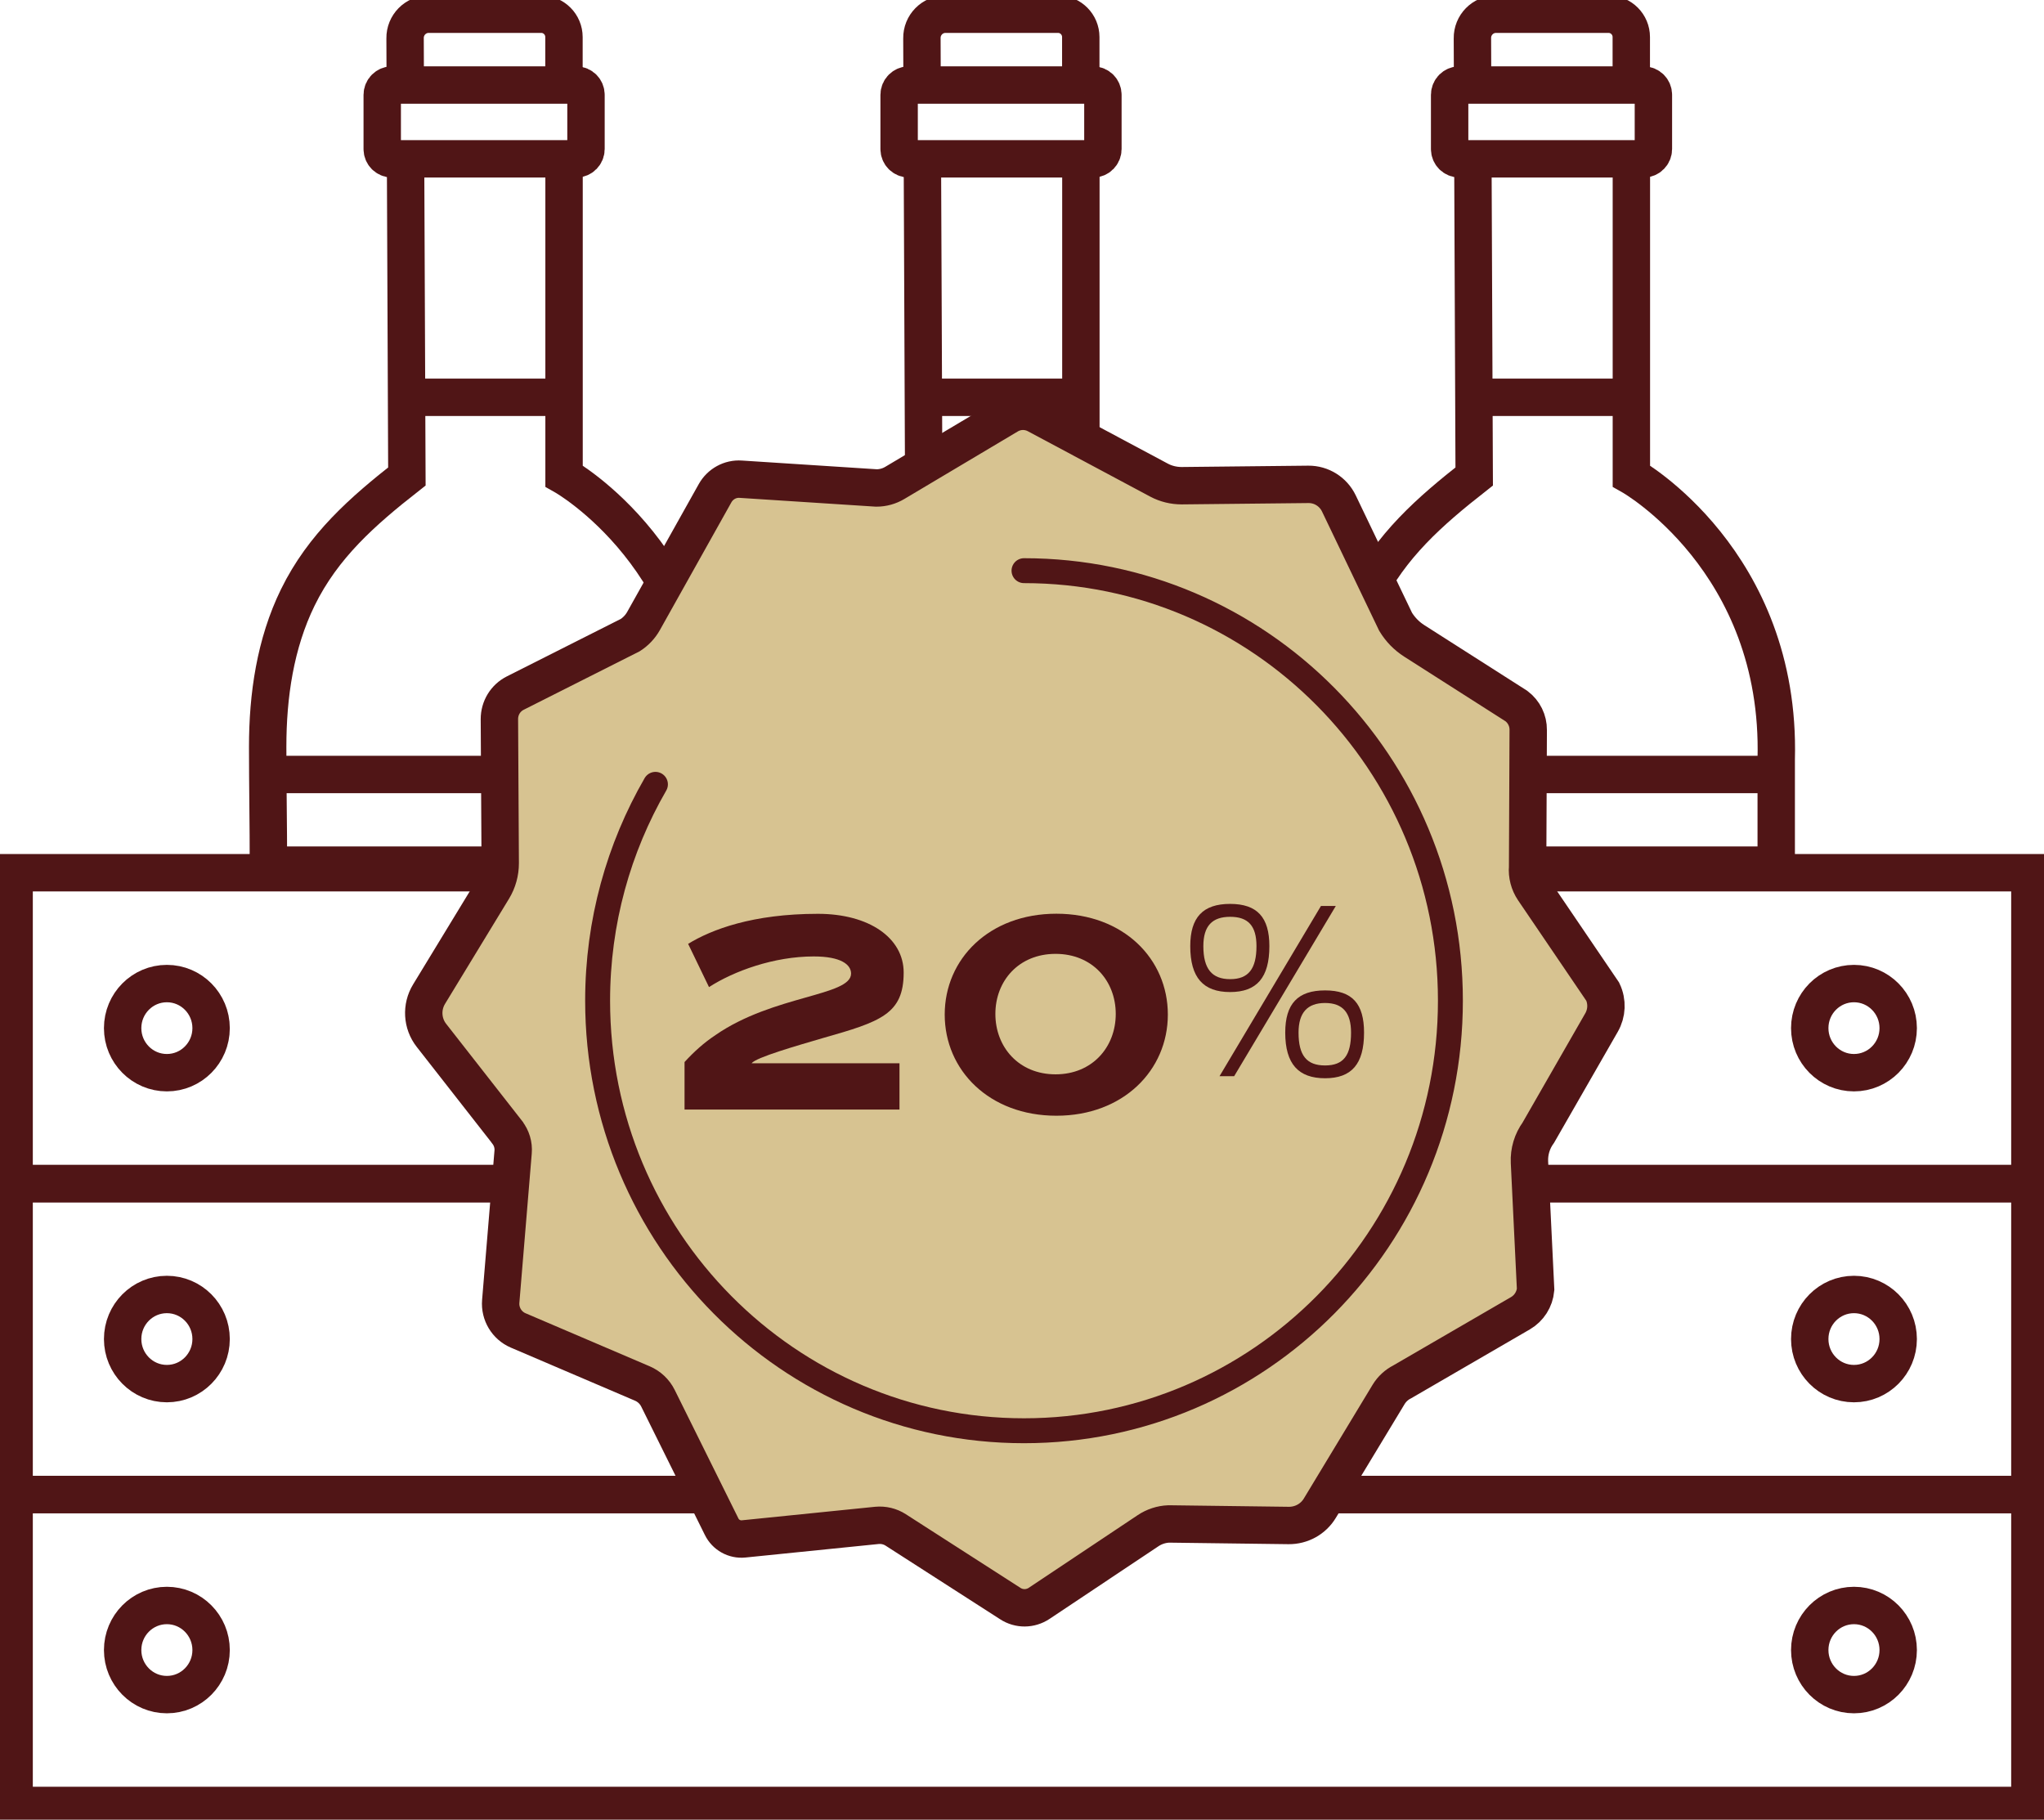 <svg width="164" height="146" viewBox="0 0 164 146" fill="none" xmlns="http://www.w3.org/2000/svg">
<g clip-path="url(#clip0_2362_1632)">
<path d="M162.867 70.022H1.133V94.967H162.867V70.022Z" stroke="#501516" stroke-width="3" stroke-miterlimit="10"/>
<path d="M162.867 94.967H1.133V119.913H162.867V94.967Z" stroke="#501516" stroke-width="3" stroke-miterlimit="10"/>
<path d="M162.867 119.913H1.133V144.859H162.867V119.913Z" stroke="#501516" stroke-width="3" stroke-miterlimit="10"/>
<path d="M13.389 86.066C15.349 86.066 16.938 84.465 16.938 82.491C16.938 80.516 15.349 78.915 13.389 78.915C11.429 78.915 9.84 80.516 9.84 82.491C9.84 84.465 11.429 86.066 13.389 86.066Z" stroke="#501516" stroke-width="3" stroke-miterlimit="10"/>
<path d="M13.389 111.012C15.349 111.012 16.938 109.411 16.938 107.436C16.938 105.462 15.349 103.861 13.389 103.861C11.429 103.861 9.84 105.462 9.84 107.436C9.84 109.411 11.429 111.012 13.389 111.012Z" stroke="#501516" stroke-width="3" stroke-miterlimit="10"/>
<path d="M13.389 135.965C15.349 135.965 16.938 134.364 16.938 132.39C16.938 130.415 15.349 128.814 13.389 128.814C11.429 128.814 9.84 130.415 9.84 132.39C9.84 134.364 11.429 135.965 13.389 135.965Z" stroke="#501516" stroke-width="3" stroke-miterlimit="10"/>
<path d="M148.753 86.066C150.713 86.066 152.302 84.465 152.302 82.491C152.302 80.516 150.713 78.915 148.753 78.915C146.793 78.915 145.204 80.516 145.204 82.491C145.204 84.465 146.793 86.066 148.753 86.066Z" stroke="#501516" stroke-width="3" stroke-miterlimit="10"/>
<path d="M148.753 111.012C150.713 111.012 152.302 109.411 152.302 107.436C152.302 105.462 150.713 103.861 148.753 103.861C146.793 103.861 145.204 105.462 145.204 107.436C145.204 109.411 146.793 111.012 148.753 111.012Z" stroke="#501516" stroke-width="3" stroke-miterlimit="10"/>
<path d="M148.753 135.965C150.713 135.965 152.302 134.364 152.302 132.39C152.302 130.415 150.713 128.814 148.753 128.814C146.793 128.814 145.204 130.415 145.204 132.39C145.204 134.364 146.793 135.965 148.753 135.965Z" stroke="#501516" stroke-width="3" stroke-miterlimit="10"/>
<path d="M46.239 6.824H31.445C31.016 6.824 30.668 7.175 30.668 7.608V11.959C30.668 12.392 31.016 12.743 31.445 12.743H46.239C46.669 12.743 47.017 12.392 47.017 11.959V7.608C47.017 7.175 46.669 6.824 46.239 6.824Z" stroke="#501516" stroke-width="3" stroke-miterlimit="10"/>
<path d="M32.646 31.877H45.257" stroke="#501516" stroke-width="3" stroke-miterlimit="10"/>
<path d="M45.257 12.355V38.191C45.257 38.191 57.302 44.984 56.879 60.923V69.413H21.538C21.538 66.37 21.477 62.962 21.477 59.919C21.477 55.818 22.081 51.641 23.894 47.936C25.925 43.79 29.097 41.013 32.646 38.229L32.54 12.728" stroke="#501516" stroke-width="3" stroke-miterlimit="10"/>
<path d="M32.517 7.159L32.502 3.073C32.487 2.008 33.341 1.141 34.39 1.141H43.43C44.434 1.141 45.25 1.963 45.25 2.975V7.106" stroke="#501516" stroke-width="3" stroke-miterlimit="10"/>
<path d="M21.477 62.14H56.887" stroke="#501516" stroke-width="3" stroke-miterlimit="10"/>
<path d="M87.713 6.824H72.919C72.49 6.824 72.141 7.175 72.141 7.608V11.959C72.141 12.392 72.49 12.743 72.919 12.743H87.713C88.142 12.743 88.491 12.392 88.491 11.959V7.608C88.491 7.175 88.142 6.824 87.713 6.824Z" stroke="#501516" stroke-width="3" stroke-miterlimit="10"/>
<path d="M74.112 31.877H86.724" stroke="#501516" stroke-width="3" stroke-miterlimit="10"/>
<path d="M86.724 12.355V38.191C86.724 38.191 98.769 44.984 98.346 60.923V69.413H63.004C63.004 66.37 62.943 62.962 62.943 59.919C62.943 55.818 63.547 51.641 65.36 47.936C67.391 43.79 70.563 41.013 74.112 38.229L74.007 12.728" stroke="#501516" stroke-width="3" stroke-miterlimit="10"/>
<path d="M73.984 7.159L73.969 3.073C73.954 2.008 74.807 1.141 75.857 1.141H84.896C85.901 1.141 86.716 1.963 86.716 2.975V7.106" stroke="#501516" stroke-width="3" stroke-miterlimit="10"/>
<path d="M62.943 62.14H98.353" stroke="#501516" stroke-width="3" stroke-miterlimit="10"/>
<path d="M131.883 6.824H117.089C116.659 6.824 116.311 7.175 116.311 7.608V11.959C116.311 12.392 116.659 12.743 117.089 12.743H131.883C132.312 12.743 132.66 12.392 132.66 11.959V7.608C132.66 7.175 132.312 6.824 131.883 6.824Z" stroke="#501516" stroke-width="3" stroke-miterlimit="10"/>
<path d="M118.282 31.877H130.893" stroke="#501516" stroke-width="3" stroke-miterlimit="10"/>
<path d="M130.893 12.355V38.191C130.893 38.191 142.938 44.984 142.515 60.923V69.413H107.173C107.173 66.37 107.113 62.962 107.113 59.919C107.113 55.818 107.717 51.641 109.53 47.936C111.561 43.79 114.733 41.013 118.282 38.229L118.176 12.728" stroke="#501516" stroke-width="3" stroke-miterlimit="10"/>
<path d="M118.154 7.159L118.139 3.073C118.124 2.008 118.977 1.141 120.027 1.141H129.066C130.07 1.141 130.886 1.963 130.886 2.975V7.106" stroke="#501516" stroke-width="3" stroke-miterlimit="10"/>
<path d="M107.113 62.14H142.523" stroke="#501516" stroke-width="3" stroke-miterlimit="10"/>
<path d="M40.694 90.841L34.617 83.072C33.869 82.12 33.795 80.795 34.428 79.76L39.56 71.328C39.938 70.707 40.135 69.987 40.135 69.258L40.069 57.696C40.069 56.81 40.554 56.006 41.342 55.609L50.573 50.954C51.008 50.672 51.377 50.283 51.632 49.828L57.372 39.575C57.791 38.829 58.588 38.39 59.434 38.448L70.323 39.152C70.84 39.152 71.349 39.011 71.793 38.746L80.892 33.33C81.598 32.907 82.46 32.891 83.183 33.28L92.996 38.523C93.555 38.821 94.179 38.97 94.811 38.97L104.978 38.862C106.021 38.854 106.973 39.45 107.425 40.394L111.975 49.886C112.352 50.507 112.861 51.029 113.469 51.418L121.673 56.652C122.273 57.108 122.626 57.812 122.617 58.574L122.568 69.564C122.511 70.21 122.683 70.856 123.044 71.394L128.596 79.569C128.974 80.364 128.933 81.292 128.497 82.045L123.43 90.874C122.93 91.561 122.675 92.398 122.716 93.251L123.209 103.455C123.135 104.25 122.683 104.962 122.002 105.36L112.5 110.875C112.057 111.099 111.679 111.447 111.416 111.878L105.898 121.005C105.372 121.882 104.419 122.404 103.401 122.396L93.776 122.272C93.177 122.297 92.602 122.487 92.109 122.818L83.38 128.641C82.674 129.113 81.762 129.121 81.056 128.657L71.867 122.752C71.415 122.462 70.889 122.338 70.356 122.388L59.663 123.473C58.932 123.547 58.226 123.158 57.898 122.487L52.79 112.184C52.527 111.654 52.084 111.24 51.55 111.008L41.572 106.743C40.661 106.353 40.094 105.409 40.176 104.415L41.17 92.431C41.219 91.868 41.047 91.305 40.702 90.858L40.694 90.841Z" fill="#D7C391" stroke="#501516" stroke-width="3" stroke-miterlimit="10"/>
<path d="M82.161 45.787C101.057 45.787 116.373 61.233 116.373 80.29C116.373 99.348 101.057 114.794 82.161 114.794C63.265 114.794 47.95 99.348 47.95 80.29C47.95 73.963 49.641 68.033 52.589 62.931" stroke="#501516" stroke-width="2" stroke-miterlimit="10" stroke-linecap="round"/>
<path d="M72.178 89.022H54.924V85.212C55.688 84.376 56.493 83.655 57.404 83.05C62.052 79.829 68.285 79.92 68.285 78.114C68.285 77.394 67.481 76.739 65.288 76.739C62.093 76.739 58.874 77.915 56.887 79.199L55.212 75.729C57.092 74.578 60.394 73.319 65.625 73.319C69.739 73.319 72.506 75.257 72.506 78.031C72.506 81.369 70.65 81.974 66.043 83.282C63.9 83.912 60.656 84.839 60.303 85.311H72.17V89.03L72.178 89.022Z" fill="#501516"/>
<path d="M84.759 89.519C79.372 89.519 75.799 85.866 75.799 81.402C75.799 76.938 79.372 73.311 84.759 73.311C90.146 73.311 93.702 76.938 93.702 81.402C93.702 85.866 90.129 89.519 84.759 89.519ZM84.693 76.532C81.745 76.532 79.864 78.694 79.864 81.353C79.864 84.011 81.745 86.198 84.693 86.198C87.641 86.198 89.522 84.011 89.522 81.353C89.522 78.694 87.641 76.532 84.693 76.532Z" fill="#501516"/>
<path d="M101.848 75.911C101.848 78.437 100.846 79.596 98.695 79.596C96.543 79.596 95.5 78.437 95.5 75.911C95.5 73.6 96.519 72.523 98.695 72.523C100.871 72.523 101.848 73.6 101.848 75.911ZM96.551 75.911C96.551 77.741 97.241 78.561 98.703 78.561C100.165 78.561 100.813 77.741 100.813 75.911C100.813 74.287 100.148 73.559 98.703 73.559C97.258 73.559 96.551 74.296 96.551 75.911ZM99.015 86.346H97.849L105.987 72.689H107.178L99.023 86.346H99.015ZM109.444 82.851C109.444 85.377 108.443 86.512 106.316 86.512C104.189 86.512 103.121 85.377 103.121 82.851C103.121 80.541 104.123 79.464 106.316 79.464C108.508 79.464 109.444 80.541 109.444 82.851ZM104.189 82.851C104.189 84.682 104.837 85.485 106.316 85.485C107.794 85.485 108.401 84.682 108.401 82.851C108.401 81.253 107.736 80.474 106.316 80.474C104.895 80.474 104.189 81.253 104.189 82.851Z" fill="#501516"/>
</g>
<defs>
<clipPath id="clip0_2362_1632">
<rect width="164" height="146" fill="white"/>
</clipPath>
</defs>
</svg>
